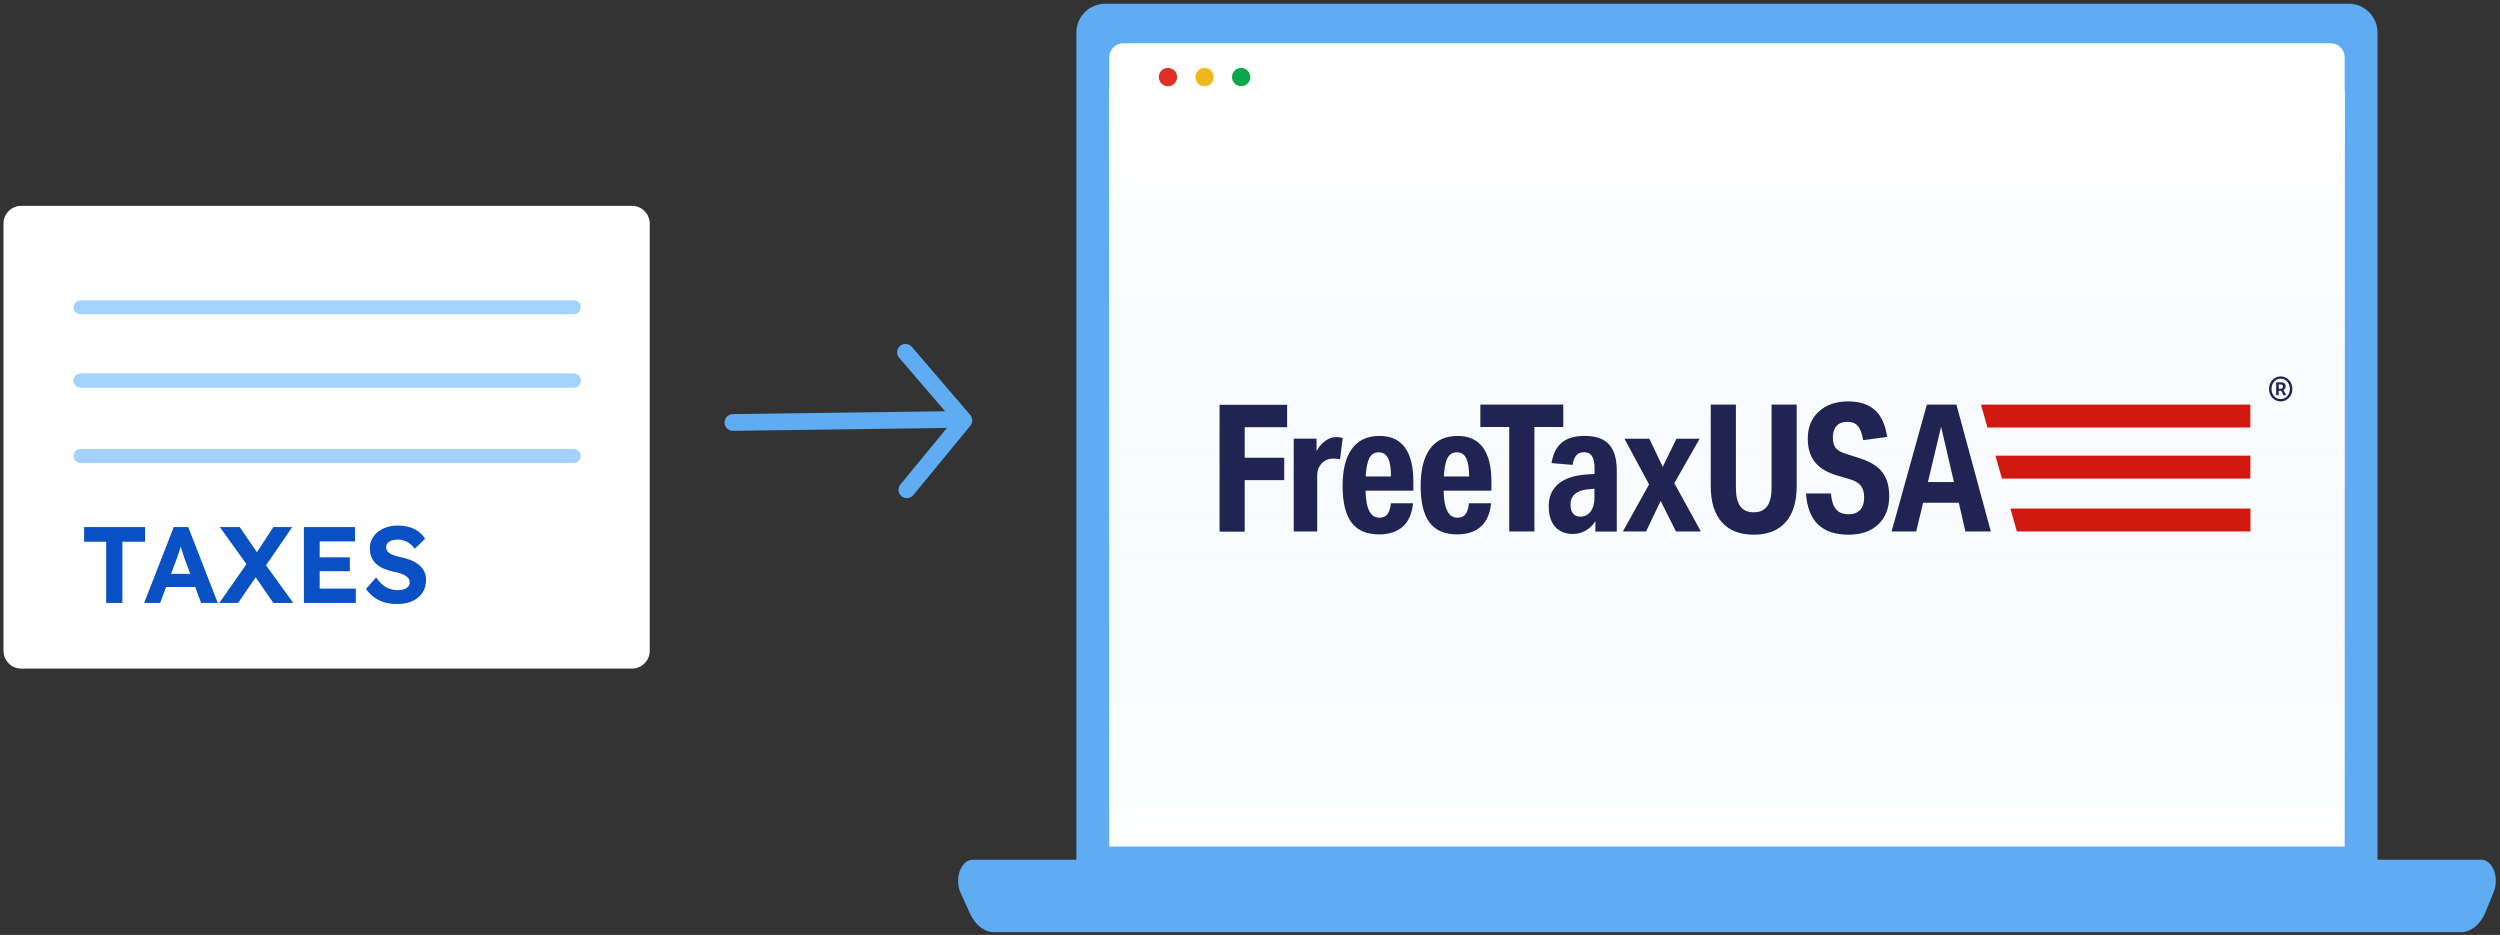 <svg xmlns:xlink="http://www.w3.org/1999/xlink" width="361" height="135" xmlns="http://www.w3.org/2000/svg"
     xml:space="preserve" overflow="hidden"><rect width="100%" height="100%" fill="#333333" stroke="none"/><defs><linearGradient x1="249.372" y1="16.044" x2="249.372" y2="121.806" gradientUnits="userSpaceOnUse" spreadMethod="pad" id="fill0"><stop offset="0" stop-color="#FFFFFF"/><stop
        offset="1" stop-color="#E6EFFD" stop-opacity="0.06"/></linearGradient></defs>
    <g><path d="M157.661 88.35 173.84 80.491C174.995 79.93 176.409 80.367 176.998 81.469 177.586 82.57 177.127 83.919 175.971 84.48L159.792 92.338C158.637 92.899 157.223 92.461 156.635 91.36 156.046 90.259 156.506 88.91 157.661 88.35Z" fill="#4AC766" transform="scale(1 1.002)"/>
        <path d="M162.245 95.51 176.553 87.194C177.63 86.566 179.009 86.938 179.631 88.023 180.254 89.108 179.884 90.496 178.807 91.122L164.503 99.439C163.426 100.066 162.047 99.694 161.425 98.609 160.802 97.525 161.172 96.137 162.249 95.51L162.245 95.51ZM165.92 102.713 178.518 94.478C179.019 94.15 179.629 94.037 180.214 94.162 180.798 94.287 181.309 94.641 181.634 95.145 182.313 96.197 182.015 97.6 180.972 98.279L168.374 106.514C167.873 106.842 167.263 106.955 166.679 106.83 166.094 106.704 165.583 106.351 165.257 105.847 164.578 104.795 164.876 103.391 165.92 102.713ZM169.529 109.648 178.241 102.796C178.712 102.425 179.31 102.258 179.903 102.332 180.496 102.405 181.036 102.713 181.404 103.186 181.772 103.66 181.938 104.262 181.865 104.859 181.792 105.456 181.487 106 181.017 106.371L172.305 113.222C171.834 113.592 171.236 113.759 170.643 113.686 170.049 113.613 169.51 113.306 169.141 112.832 168.774 112.358 168.608 111.756 168.681 111.159 168.754 110.562 169.059 110.018 169.529 109.648ZM173.855 116.228 177.212 112.849C178.093 111.962 179.518 111.962 180.399 112.849 181.28 113.734 181.279 115.17 180.399 116.057L177.042 119.436C176.162 120.322 174.736 120.322 173.855 119.436 172.975 118.55 172.975 117.115 173.855 116.228Z"
              fill="#4AC766" fill-rule="evenodd" transform="scale(1 1.002)"/>
        <path d="M178.68 121.443 179.147 120.876C179.89 119.979 181.237 119.841 182.155 120.567 183.072 121.293 183.215 122.608 182.471 123.504L182.004 124.071C181.261 124.968 179.914 125.106 178.997 124.38 178.079 123.654 177.936 122.339 178.68 121.443Z"
              fill="#4AC766" transform="scale(1 1.002)"/>
        <path d="M172.037 129.983 172.504 129.416C173.248 128.519 174.595 128.381 175.513 129.107 176.43 129.833 176.572 131.148 175.829 132.044L175.363 132.611C174.619 133.508 173.271 133.646 172.354 132.92 171.436 132.194 171.294 130.879 172.037 129.983Z"
              fill="#4AC766" transform="scale(1 1.002)"/>
        <path d="M159.592 0.537 339.151 0.537C340.256 0.537 341.315 0.977 342.096 1.76 342.876 2.543 343.315 3.605 343.315 4.712L343.315 125.795 155.429 125.795 155.429 4.712C155.429 3.605 155.868 2.543 156.648 1.76 157.429 0.977 158.488 0.537 159.592 0.537Z"
              fill="#60ACF2" fill-rule="evenodd" transform="scale(1 1.002)"/>
        <path d="M162.229 6.231 336.517 6.231C337.062 6.231 337.584 6.447 337.969 6.83 338.355 7.214 338.571 7.734 338.571 8.277L338.571 121.999 160.174 121.999 160.174 8.277C160.174 7.734 160.391 7.214 160.776 6.83 161.161 6.447 161.684 6.231 162.229 6.231Z"
              fill="#FFFFFF" fill-rule="evenodd" transform="scale(1 1.002)"/>
        <path d="M140.433 123.897 358.312 123.897C358.68 123.897 359.042 124.04 359.36 124.311 359.678 124.582 359.942 124.972 360.124 125.44 360.306 125.909 360.4 126.44 360.396 126.979 360.392 127.517 360.291 128.045 360.103 128.509L358.946 131.353C358.577 132.262 358.052 133.015 357.424 133.538 356.796 134.06 356.086 134.335 355.364 134.335L143.53 134.335C142.844 134.335 142.171 134.088 141.567 133.617 140.962 133.144 140.447 132.461 140.066 131.629L138.701 128.653C138.491 128.194 138.37 127.66 138.351 127.108 138.333 126.556 138.417 126.007 138.595 125.52 138.772 125.032 139.038 124.624 139.361 124.34 139.685 124.056 140.056 123.906 140.433 123.906L140.433 123.897Z"
              fill="#60ACF2" fill-rule="evenodd" transform="scale(1 1.002)"/>
        <path d="M168.654 12.427C169.383 12.427 169.974 11.836 169.974 11.106 169.974 10.376 169.383 9.785 168.654 9.785 167.924 9.785 167.332 10.376 167.332 11.106 167.332 11.836 167.924 12.427 168.654 12.427Z"
              fill="#E12C27" transform="scale(1 1.002)"/>
        <path d="M173.938 12.427C174.668 12.427 175.259 11.836 175.259 11.106 175.259 10.376 174.668 9.785 173.938 9.785 173.209 9.785 172.617 10.376 172.617 11.106 172.617 11.836 173.209 12.427 173.938 12.427Z"
              fill="#F0B71D" transform="scale(1 1.002)"/>
        <path d="M179.222 12.427C179.952 12.427 180.543 11.836 180.543 11.106 180.543 10.376 179.952 9.785 179.222 9.785 178.493 9.785 177.901 10.376 177.901 11.106 177.901 11.836 178.493 12.427 179.222 12.427Z"
              fill="#0AA84C" transform="scale(1 1.002)"/>
        <path d="M160.174 12.873 338.571 12.873 338.571 121.999 160.174 121.999 160.174 12.873Z" fill="url(#fill0)"
              fill-rule="evenodd" transform="scale(1 1.002)"/>
        <g><path d="M282.508 58.308 287.477 76.594 283.803 76.594 282.851 72.446 277.701 72.446 276.697 76.594 273.144 76.594 278.241 58.308 282.516 58.308 282.508 58.308ZM280.296 61.502 278.391 69.467 282.149 69.467 280.296 61.502ZM228.853 62.825C230.433 62.825 231.596 63.23 232.343 64.04 233.089 64.85 233.462 66.12 233.462 67.851L233.462 76.609 230.374 76.609 230.374 75.132C229.979 75.712 229.503 76.161 228.945 76.477 228.393 76.792 227.766 76.956 227.13 76.952 226.031 76.952 225.173 76.602 224.554 75.902 223.936 75.202 223.635 74.205 223.635 72.957 223.635 71.609 224.086 70.547 224.987 69.769 225.889 68.991 227.18 68.536 228.862 68.399L230.254 68.296 230.254 67.503C230.254 66.702 230.134 66.113 229.892 65.738 229.651 65.363 229.267 65.174 228.734 65.174 228.253 65.174 227.885 65.319 227.627 65.609 227.371 65.899 227.19 66.361 227.08 66.994L224.041 66.737C224.248 65.405 224.745 64.42 225.527 63.779 226.308 63.138 227.424 62.818 228.849 62.818L228.853 62.825ZM230.243 70.43 229.213 70.533C228.44 70.601 227.843 70.823 227.415 71.198 226.986 71.574 226.783 72.077 226.783 72.71 226.783 73.272 226.903 73.705 227.145 74.002 227.387 74.299 227.736 74.451 228.2 74.451 228.785 74.467 229.34 74.194 229.681 73.721 230.05 73.234 230.235 72.573 230.235 71.735L230.235 70.429 230.243 70.43ZM210.494 62.824C212.108 62.824 213.321 63.379 214.137 64.488 214.952 65.597 215.359 67.237 215.359 69.406L215.359 70.712 208.46 70.712C208.494 73.308 209.163 74.604 210.442 74.604 210.958 74.604 211.343 74.447 211.601 74.131 211.859 73.816 212.03 73.282 212.117 72.529L215.31 72.529C215.171 73.998 214.687 75.113 213.856 75.872 213.025 76.631 211.868 77.011 210.392 77.011 208.608 77.011 207.287 76.443 206.429 75.3 205.57 74.157 205.141 72.41 205.141 70.037 205.141 67.681 205.594 65.889 206.506 64.659 207.416 63.43 208.749 62.824 210.498 62.824L210.494 62.824ZM210.395 65.181C209.769 65.181 209.322 65.45 209.032 65.988 208.741 66.526 208.559 67.419 208.484 68.665L212.14 68.665C212.14 67.452 211.999 66.569 211.714 66.021 211.43 65.472 210.99 65.189 210.388 65.189L210.395 65.181ZM199.224 62.824C200.837 62.824 202.052 63.38 202.867 64.488 203.683 65.597 204.089 67.237 204.089 69.406L204.089 70.712 197.189 70.712C197.224 73.308 197.893 74.604 199.173 74.604 199.688 74.604 200.073 74.447 200.331 74.131 200.588 73.816 200.761 73.282 200.847 72.529L204.04 72.529C203.901 73.998 203.416 75.113 202.585 75.872 201.754 76.631 200.598 77.011 199.122 77.011 197.338 77.011 196.017 76.443 195.158 75.3 194.3 74.157 193.871 72.41 193.871 70.037 193.871 67.681 194.325 65.889 195.235 64.659 196.146 63.43 197.477 62.816 199.226 62.816L199.224 62.824ZM199.112 65.181C198.487 65.181 198.04 65.45 197.749 65.988 197.458 66.526 197.277 67.419 197.202 68.665L200.857 68.665C200.857 67.452 200.717 66.569 200.432 66.021 200.148 65.472 199.708 65.189 199.106 65.189L199.112 65.181ZM176.103 58.337 176.103 76.623 179.734 76.623 179.734 69.196 185.441 69.196 185.441 65.969 179.734 65.969 179.734 61.563 185.861 61.563 185.861 58.337 176.103 58.337ZM186.813 76.594 186.813 63.219 190.109 63.219 190.109 65.012C190.468 64.363 190.89 63.863 191.397 63.513 191.902 63.163 192.417 62.988 192.96 62.988 193.235 62.988 193.544 63.03 193.887 63.117L193.501 66.19C193.243 66.122 192.909 66.087 192.496 66.087 191.877 66.073 191.281 66.325 190.862 66.779 190.424 67.241 190.206 67.814 190.206 68.495L190.206 76.587 186.813 76.587 186.813 76.594ZM217.935 76.594 217.935 61.536 213.764 61.536 213.764 58.308 225.737 58.308 225.737 61.536 221.566 61.536 221.566 76.595 217.935 76.594ZM242.012 76.595 239.798 72.189 237.687 76.595 234.341 76.595 238.124 69.808 234.571 63.226 238.168 63.226 240.099 67.273 242.081 63.226 245.429 63.226 241.773 69.629 245.61 76.595 242.012 76.595ZM255.811 58.308 259.442 58.308 259.442 70.038C259.442 72.309 258.91 74.047 257.847 75.25 256.783 76.453 255.245 77.055 253.237 77.055 251.228 77.055 249.692 76.454 248.627 75.25 247.562 74.045 247.032 72.31 247.032 70.038L247.032 58.308 250.663 58.308 250.663 70.295C250.663 71.49 250.874 72.379 251.294 72.957 251.714 73.536 252.361 73.828 253.238 73.828 254.113 73.828 254.76 73.538 255.182 72.957 255.603 72.376 255.813 71.49 255.813 70.295L255.813 58.308 255.811 58.308ZM265.289 68.527C263.832 68.101 262.759 67.457 262.072 66.594 261.384 65.732 261.042 64.6 261.042 63.2 261.042 61.579 261.574 60.281 262.638 59.308 263.701 58.335 265.11 57.848 266.859 57.848 268.525 57.848 269.82 58.266 270.747 59.103 271.673 59.94 272.256 61.228 272.498 62.969L269.048 63.431C268.875 62.475 268.619 61.796 268.276 61.394 267.933 60.992 267.426 60.792 266.757 60.792 266.087 60.792 265.572 60.984 265.211 61.367 264.85 61.751 264.664 62.319 264.664 63.078 264.664 63.711 264.801 64.201 265.076 64.551 265.351 64.901 265.823 65.178 266.493 65.383L268.449 66.005C269.495 66.33 270.338 66.736 270.972 67.222 271.584 67.684 272.065 68.298 272.363 69.002 272.658 69.702 272.801 70.54 272.801 71.513 272.801 73.221 272.273 74.574 271.219 75.572 270.163 76.571 268.733 77.056 266.913 77.056 263.085 77.056 261.05 75.075 260.784 71.115L264.389 71.115C264.468 72.157 264.72 72.916 265.123 73.393 265.526 73.871 266.139 74.11 266.964 74.11 267.668 74.11 268.213 73.9 268.606 73.483 268.999 73.065 269.184 72.462 269.184 71.677 269.184 70.977 269.025 70.422 268.715 70.013 268.405 69.604 267.896 69.297 267.21 69.091L265.304 68.528 265.289 68.527Z" fill="#212352" fill-rule="evenodd" transform="scale(1 1.002)"/>
            <path d="M286.056 58.308 286.989 61.614 324.953 61.614 324.953 58.308 286.056 58.308ZM288.141 65.667 289.079 68.972 324.956 68.967 324.956 65.662 288.141 65.667ZM290.303 73.29 291.238 76.595 324.969 76.595 324.969 73.29 290.303 73.29Z"
                  fill="#D11911" fill-rule="evenodd" transform="scale(1 1.002)"/>
            <path d="M329.05 56.019 329.282 56.019C329.538 56.019 329.666 55.916 329.666 55.708 329.669 55.627 329.64 55.548 329.585 55.489 329.531 55.435 329.436 55.407 329.299 55.407L329.051 55.407 329.051 56.019 329.05 56.019ZM328.678 56.952 328.678 55.096 329.356 55.096C329.545 55.096 329.709 55.139 329.846 55.228 329.984 55.316 330.05 55.47 330.05 55.689 330.05 55.799 330.021 55.9 329.961 55.995 329.903 56.089 329.821 56.155 329.721 56.191L330.131 56.95 329.721 56.95 329.408 56.309 329.042 56.309 329.042 56.95 328.677 56.95 328.678 56.952ZM329.327 57.509C329.507 57.51 329.684 57.474 329.851 57.403 330.013 57.333 330.155 57.234 330.272 57.106 330.394 56.973 330.49 56.816 330.553 56.645 330.624 56.454 330.659 56.251 330.657 56.047 330.658 55.846 330.623 55.645 330.553 55.457 330.484 55.277 330.392 55.122 330.272 54.99 330.153 54.86 330.009 54.756 329.85 54.684 329.685 54.612 329.512 54.574 329.327 54.574 329.146 54.572 328.966 54.61 328.801 54.684 328.643 54.756 328.501 54.86 328.385 54.99 328.266 55.128 328.172 55.286 328.108 55.457 328.04 55.637 328.006 55.833 328.006 56.048 328.004 56.252 328.038 56.455 328.108 56.646 328.177 56.826 328.27 56.979 328.385 57.107 328.5 57.235 328.641 57.335 328.8 57.404 328.966 57.475 329.145 57.511 329.326 57.51L329.327 57.509ZM329.323 57.848C329.1 57.85 328.877 57.805 328.671 57.715 328.469 57.627 328.293 57.504 328.141 57.345 327.986 57.182 327.863 56.989 327.779 56.778 327.689 56.559 327.645 56.315 327.645 56.047 327.645 55.779 327.689 55.536 327.779 55.316 327.863 55.105 327.986 54.912 328.141 54.749 328.293 54.591 328.472 54.465 328.671 54.379 328.874 54.29 329.091 54.246 329.323 54.246 329.549 54.245 329.772 54.29 329.98 54.379 330.186 54.467 330.363 54.59 330.514 54.749 330.666 54.908 330.787 55.097 330.877 55.316 330.966 55.535 331.017 55.779 331.017 56.047 331.017 56.316 330.973 56.559 330.877 56.778 330.78 56.998 330.666 57.187 330.514 57.345 330.362 57.503 330.185 57.627 329.98 57.715 329.772 57.804 329.549 57.849 329.323 57.848L329.323 57.848Z"
                  fill="#212352" fill-rule="evenodd" transform="scale(1 1.002)"/></g>
        <path d="M64.625 96.381C66.04 96.381 67.187 97.528 67.187 98.942L67.187 187.138C67.187 188.553 66.04 189.7 64.625 189.7L3.065 189.7C1.65 189.7 0.503 188.553 0.503 187.138L0.503 98.942C0.503 97.528 1.65 96.381 3.065 96.381Z"
              fill="#FFFFFF" transform="matrix(6.12323e-17 -1.002 1 6.13353e-17 -95.878 97.046)"/>
        <path d="M15.331 86.889 15.331 78.067 12.146 78.067 12.146 75.959 20.952 75.959 20.952 78.067 17.673 78.067 17.673 86.889 15.331 86.889ZM20.813 86.889 25.091 75.959 27.183 75.959 31.445 86.889 29.041 86.889 26.84 81.003C26.777 80.836 26.699 80.623 26.605 80.363 26.522 80.102 26.433 79.826 26.34 79.535 26.246 79.243 26.158 78.968 26.074 78.707 25.991 78.437 25.929 78.213 25.887 78.036L26.309 78.02C26.246 78.26 26.173 78.51 26.09 78.77 26.017 79.019 25.939 79.28 25.856 79.55 25.773 79.811 25.684 80.066 25.59 80.315 25.497 80.566 25.408 80.81 25.325 81.049L23.123 86.889 20.813 86.889ZM22.796 84.594 23.561 82.704 28.573 82.704 29.353 84.594 22.796 84.594ZM39.475 86.889 36.087 81.986 31.747 75.959 34.62 75.959 37.93 80.8 42.348 86.889 39.475 86.889ZM31.669 86.889 35.837 80.94 37.617 82.173 34.385 86.889 31.669 86.889ZM38.179 81.815 36.415 80.627 39.475 75.959 42.192 75.959 38.179 81.815ZM43.882 86.889 43.882 75.959 51.267 75.959 51.267 78.02 46.162 78.02 46.162 84.828 51.377 84.828 51.377 86.889 43.882 86.889ZM44.975 82.314 44.975 80.315 50.518 80.315 50.518 82.314 44.975 82.314ZM57.337 87.045C56.661 87.045 56.041 86.962 55.479 86.795 54.928 86.629 54.433 86.384 53.996 86.062 53.569 85.738 53.184 85.348 52.841 84.89L54.308 83.219C54.818 83.928 55.323 84.411 55.823 84.671 56.333 84.922 56.885 85.046 57.478 85.046 57.801 85.046 58.087 85.005 58.337 84.922 58.597 84.828 58.8 84.698 58.946 84.531 59.091 84.365 59.164 84.167 59.164 83.938 59.164 83.771 59.128 83.62 59.055 83.485 58.982 83.339 58.878 83.215 58.743 83.11 58.607 82.996 58.446 82.897 58.259 82.813 58.071 82.719 57.863 82.642 57.634 82.579 57.405 82.506 57.155 82.449 56.885 82.407 56.302 82.273 55.792 82.111 55.355 81.924 54.917 81.726 54.553 81.487 54.261 81.206 53.97 80.914 53.752 80.586 53.606 80.222 53.47 79.858 53.403 79.446 53.403 78.988 53.403 78.52 53.507 78.088 53.715 77.692 53.923 77.286 54.209 76.938 54.574 76.646 54.949 76.355 55.375 76.131 55.854 75.975 56.343 75.819 56.858 75.741 57.4 75.741 58.066 75.741 58.649 75.819 59.148 75.975 59.648 76.121 60.08 76.334 60.444 76.615 60.819 76.896 61.131 77.24 61.381 77.645L59.898 79.082C59.679 78.79 59.44 78.546 59.18 78.348 58.93 78.15 58.654 78.005 58.352 77.911 58.061 77.807 57.759 77.755 57.447 77.755 57.103 77.755 56.806 77.802 56.557 77.895 56.307 77.979 56.109 78.103 55.963 78.27 55.828 78.437 55.76 78.64 55.76 78.879 55.76 79.066 55.807 79.233 55.901 79.379 55.995 79.524 56.13 79.654 56.307 79.769 56.484 79.873 56.697 79.967 56.947 80.05 57.197 80.133 57.473 80.206 57.775 80.269 58.347 80.383 58.862 80.534 59.32 80.721 59.778 80.909 60.169 81.138 60.491 81.409 60.824 81.669 61.079 81.981 61.256 82.345 61.433 82.7 61.522 83.1 61.522 83.547 61.522 84.286 61.345 84.916 60.991 85.437 60.637 85.957 60.148 86.358 59.523 86.639 58.899 86.909 58.17 87.045 57.337 87.045Z"
              fill="#0850C4" transform="scale(1 1.002)"/>
        <path d="M11.631 54.844 82.854 54.844M11.631 65.707 82.854 65.707" stroke="#A3D2FF"
              stroke-width="2.006" stroke-linecap="round" fill="none" transform="scale(1 1.002)"/>
        <path d="M11.631 54.844 82.854 54.844M11.631 44.286 82.854 44.286" stroke="#A3D2FF"
              stroke-width="2.006" stroke-linecap="round" fill="none" transform="scale(1 1.002)"/>
        <path d="M130.95 70.587 139.189 60.586 130.753 50.771" stroke="#60ACF2" stroke-width="2.407"
              stroke-linecap="round" stroke-linejoin="round" fill="none" transform="scale(1 1.002)"/>
        <path d="M105.832 60.885 137.074 60.462" stroke="#60ACF2" stroke-width="2.407" stroke-linecap="round"
              stroke-linejoin="round" fill="none" transform="scale(1 1.002)"/></g></svg>